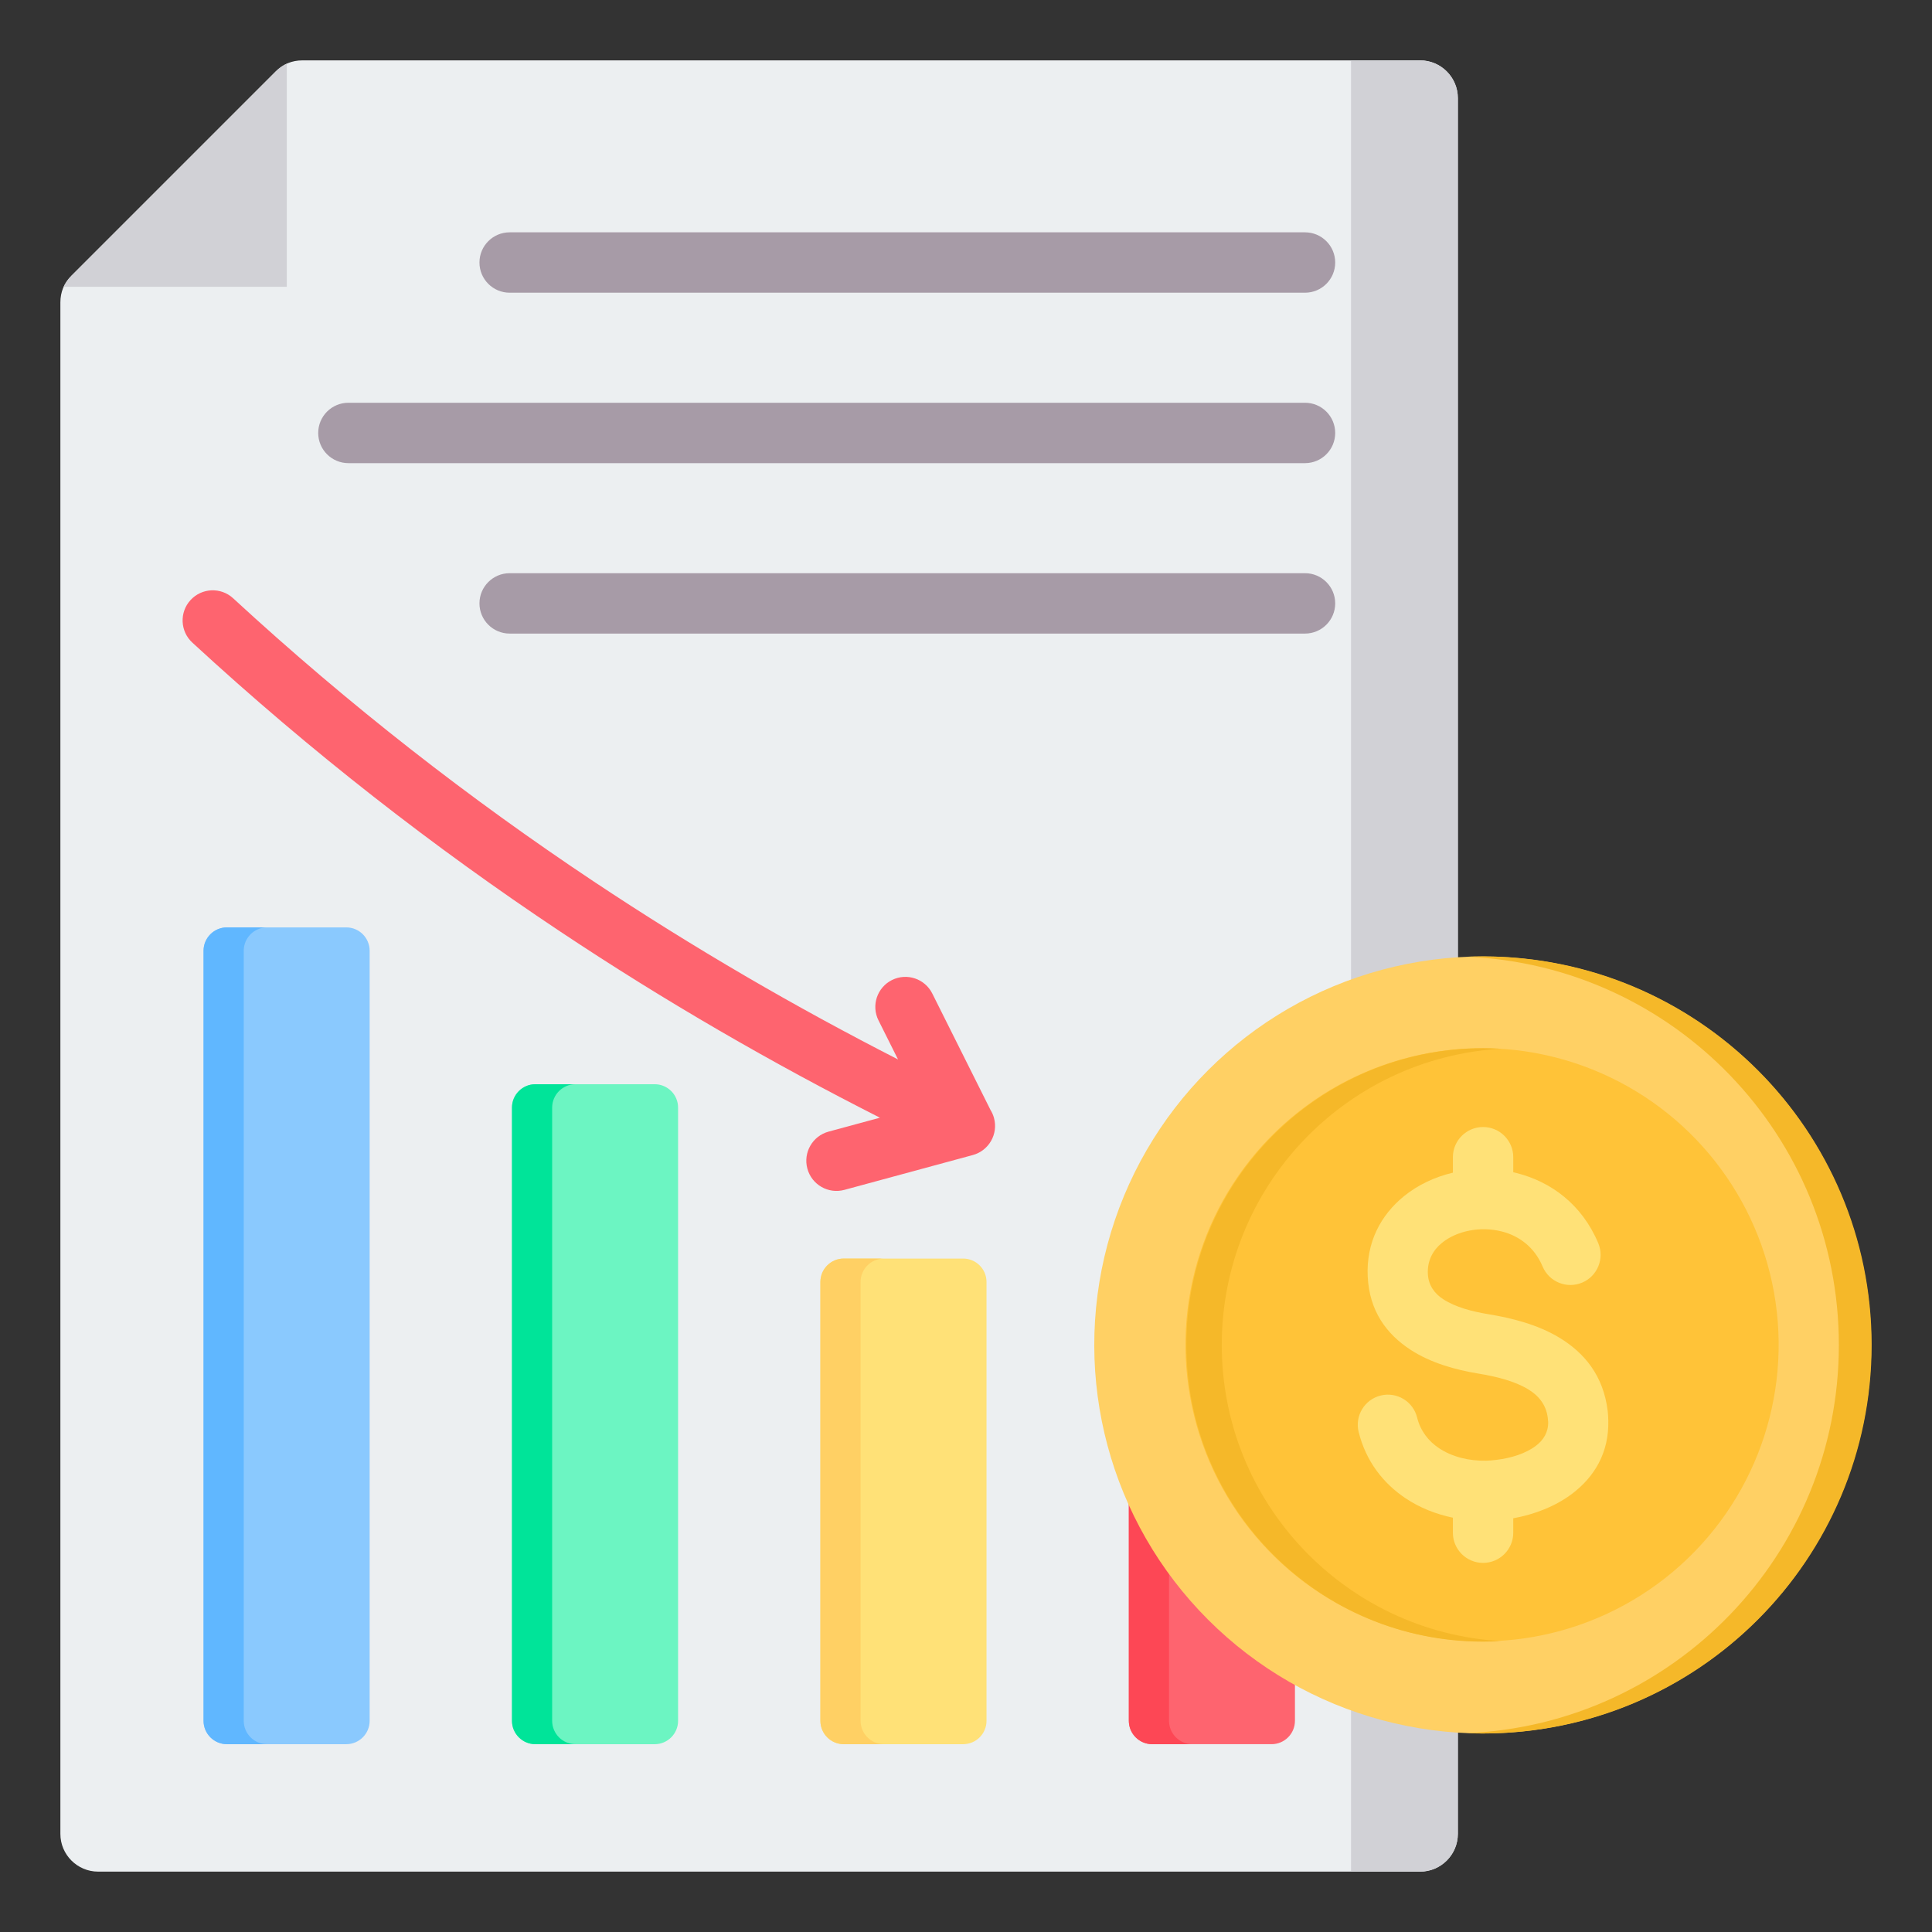 <svg xmlns="http://www.w3.org/2000/svg" id="Layer_1" height="512" viewBox="0 0 512 512" width="512"><rect x="0" y="0" width="512" height="512" fill="#333333" stroke="none"/><g clip-rule="evenodd" fill-rule="evenodd"><g><path d="m376.345 16h-296.2c-2.754 0-5.124.982-7.071 2.929l-54.145 54.145c-1.947 1.947-2.929 4.317-2.929 7.071v405.855c0 5.508 4.492 10 10 10h350.345c5.508 0 10-4.492 10-10v-460c0-5.508-4.492-10-10-10z" fill="#eceff1"></path><path d="m376.345 16h-18.31v480h18.31c5.508 0 10-4.492 10-10v-460c0-5.508-4.492-10-10-10z" fill="#d1d1d6"></path><path d="m16.867 76.003h59.136v-59.136c-1.062.485-2.04 1.173-2.929 2.062l-54.145 54.145c-.889.889-1.577 1.867-2.062 2.929z" fill="#d1d1d6"></path><path d="m345.842 106.737c4.418 0 8 3.582 8 8s-3.582 8-8 8h-253.513c-4.418 0-8-3.582-8-8s3.582-8 8-8zm0 45.167c4.418 0 8 3.582 8 8s-3.582 8-8 8h-210.779c-4.418 0-8-3.582-8-8s3.582-8 8-8zm0-90.334c4.418 0 8 3.582 8 8s-3.582 8-8 8h-210.779c-4.418 0-8-3.582-8-8s3.582-8 8-8z" fill="#a79ba7"></path></g><g><path d="m336.983 377.778h-31.639c-3.41 0-6.19 2.781-6.19 6.19v72.068c0 3.41 2.781 6.19 6.19 6.19h31.639c3.41 0 6.19-2.781 6.19-6.19v-72.068c0-3.409-2.781-6.19-6.19-6.19z" fill="#fe646f"></path><path d="m315.993 377.778h-10.649c-3.41 0-6.19 2.781-6.19 6.19v72.068c0 3.41 2.781 6.19 6.19 6.19h10.649c-3.41 0-6.19-2.781-6.19-6.19v-72.068c0-3.409 2.781-6.19 6.19-6.19z" fill="#fd4755"></path><path d="m223.606 333.532h31.639c3.409 0 6.19 2.781 6.19 6.19v116.315c0 3.409-2.781 6.19-6.19 6.19-10.546 0-21.092 0-31.639 0-3.41 0-6.191-2.781-6.19-6.19 0-41.208 0-75.107 0-116.315 0-3.409 2.781-6.19 6.19-6.19z" fill="#ffe177"></path><path d="m223.606 333.532h10.649c-3.41 0-6.19 2.781-6.19 6.19v116.315c0 3.409 2.781 6.19 6.19 6.19h-10.649c-3.41 0-6.191-2.781-6.19-6.19 0-41.208 0-75.107 0-116.315 0-3.409 2.781-6.19 6.19-6.19z" fill="#ffd064"></path><path d="m141.869 287.331h31.639c3.41 0 6.19 2.781 6.19 6.19v162.517c0 3.41-2.781 6.19-6.19 6.19h-31.639c-3.41 0-6.191-2.781-6.191-6.19v-162.517c0-3.409 2.781-6.19 6.191-6.19z" fill="#6cf5c2"></path><path d="m141.869 287.331h10.649c-3.41 0-6.19 2.781-6.19 6.19v162.517c0 3.41 2.781 6.19 6.19 6.19h-10.649c-3.41 0-6.191-2.781-6.191-6.19v-162.517c0-3.409 2.781-6.19 6.191-6.19z" fill="#00e499"></path><path d="m91.772 245.768h-31.639c-3.409 0-6.19 2.781-6.19 6.19v204.078c0 3.41 2.781 6.19 6.19 6.19h31.639c3.41 0 6.19-2.781 6.19-6.19v-204.077c.001-3.41-2.78-6.191-6.19-6.191z" fill="#8ac9fe"></path><path d="m70.783 245.768h-10.65c-3.409 0-6.19 2.781-6.19 6.19v204.078c0 3.41 2.781 6.19 6.19 6.19h10.649c-3.41 0-6.191-2.781-6.191-6.19v-204.077c.001-3.41 2.782-6.191 6.192-6.191z" fill="#60b7ff"></path><path d="m223.772 315.328c-4.263 1.156-8.656-1.362-9.812-5.625s1.362-8.656 5.625-9.812l13.604-3.69c-28.447-14.402-56.838-30.76-84.793-49.379-33.221-22.125-65.902-47.463-97.426-76.526-3.244-2.986-3.455-8.037-.469-11.281 2.986-3.245 8.037-3.455 11.281-.469 30.899 28.487 62.908 53.306 95.425 74.963 26.738 17.807 53.771 33.464 80.78 47.254l-5.177-10.353c-1.967-3.935-.373-8.72 3.562-10.688 3.935-1.967 8.72-.372 10.688 3.562l15.443 30.882c.398.643.712 1.353.919 2.12 1.156 4.263-1.362 8.656-5.625 9.812z" fill="#fe646f"></path></g><g><ellipse cx="393.029" cy="356.425" fill="#ffd064" rx="102.97" ry="102.97" transform="matrix(.707 -.707 .707 .707 -136.915 382.308)"></ellipse><path d="m388.687 253.544c54.855 2.276 98.628 47.466 98.628 102.88s-43.773 100.604-98.628 102.88c1.44.06 2.887.09 4.342.09 56.869 0 102.97-46.101 102.97-102.97s-46.101-102.97-102.97-102.97c-1.455 0-2.902.031-4.342.09z" fill="#f5b829"></path><ellipse cx="393.029" cy="356.425" fill="#ffc338" rx="78.629" ry="78.628" transform="matrix(.34 -.94 .94 .34 -75.904 604.643)"></ellipse><path d="m323.779 356.424c0-41.851 32.697-76.065 73.939-78.491-1.551-.091-3.115-.137-4.689-.137-43.425 0-78.628 35.203-78.628 78.628s35.203 78.628 78.628 78.628c1.574 0 3.138-.046 4.689-.138-41.242-2.425-73.939-36.639-73.939-78.49z" fill="#f5b829"></path><path d="m423.553 329.444c1.708 4.073-.208 8.76-4.281 10.469-4.073 1.708-8.76-.208-10.469-4.281-2.164-5.155-6.273-8.13-10.784-9.274-2.896-.734-5.922-.78-8.734-.213-2.717.547-5.215 1.65-7.162 3.233-2.382 1.937-3.894 4.725-3.726 8.177.151 3.117 1.787 5.261 4.068 6.75 3.209 2.095 7.667 3.264 11.918 3.962 6.257 1.027 13.094 2.746 18.833 6.211 6.673 4.029 11.706 10.091 12.838 19.416.086.708.14 1.564.164 2.556.204 8.561-3.694 14.934-9.554 19.38-4.477 3.396-10.07 5.525-15.634 6.532v3.82c0 4.418-3.582 8-8 8s-8-3.582-8-8v-3.977c-4.492-.931-8.771-2.637-12.5-5.12-5.968-3.975-10.54-9.841-12.475-17.602-1.053-4.28 1.564-8.604 5.844-9.656 4.28-1.053 8.603 1.564 9.656 5.844.884 3.546 3.007 6.25 5.788 8.102 3.486 2.322 7.97 3.428 12.527 3.32.751-.018 1.679-.093 2.774-.225 3.864-.469 7.703-1.68 10.396-3.723 1.984-1.505 3.306-3.595 3.241-6.318-.004-.18-.038-.529-.102-1.056-.432-3.562-2.482-5.955-5.213-7.603-3.663-2.212-8.553-3.395-13.146-4.149-6.058-.995-12.641-2.81-18.043-6.336-6.329-4.132-10.876-10.249-11.318-19.375-.439-9.05 3.456-16.306 9.602-21.302 3.675-2.988 8.168-5.105 12.97-6.236v-4.099c0-4.418 3.582-8 8-8s8 3.582 8 8v3.984c.289.065.577.134.865.207 9.07 2.295 17.323 8.259 21.657 18.582z" fill="#ffe177"></path></g></g></svg>